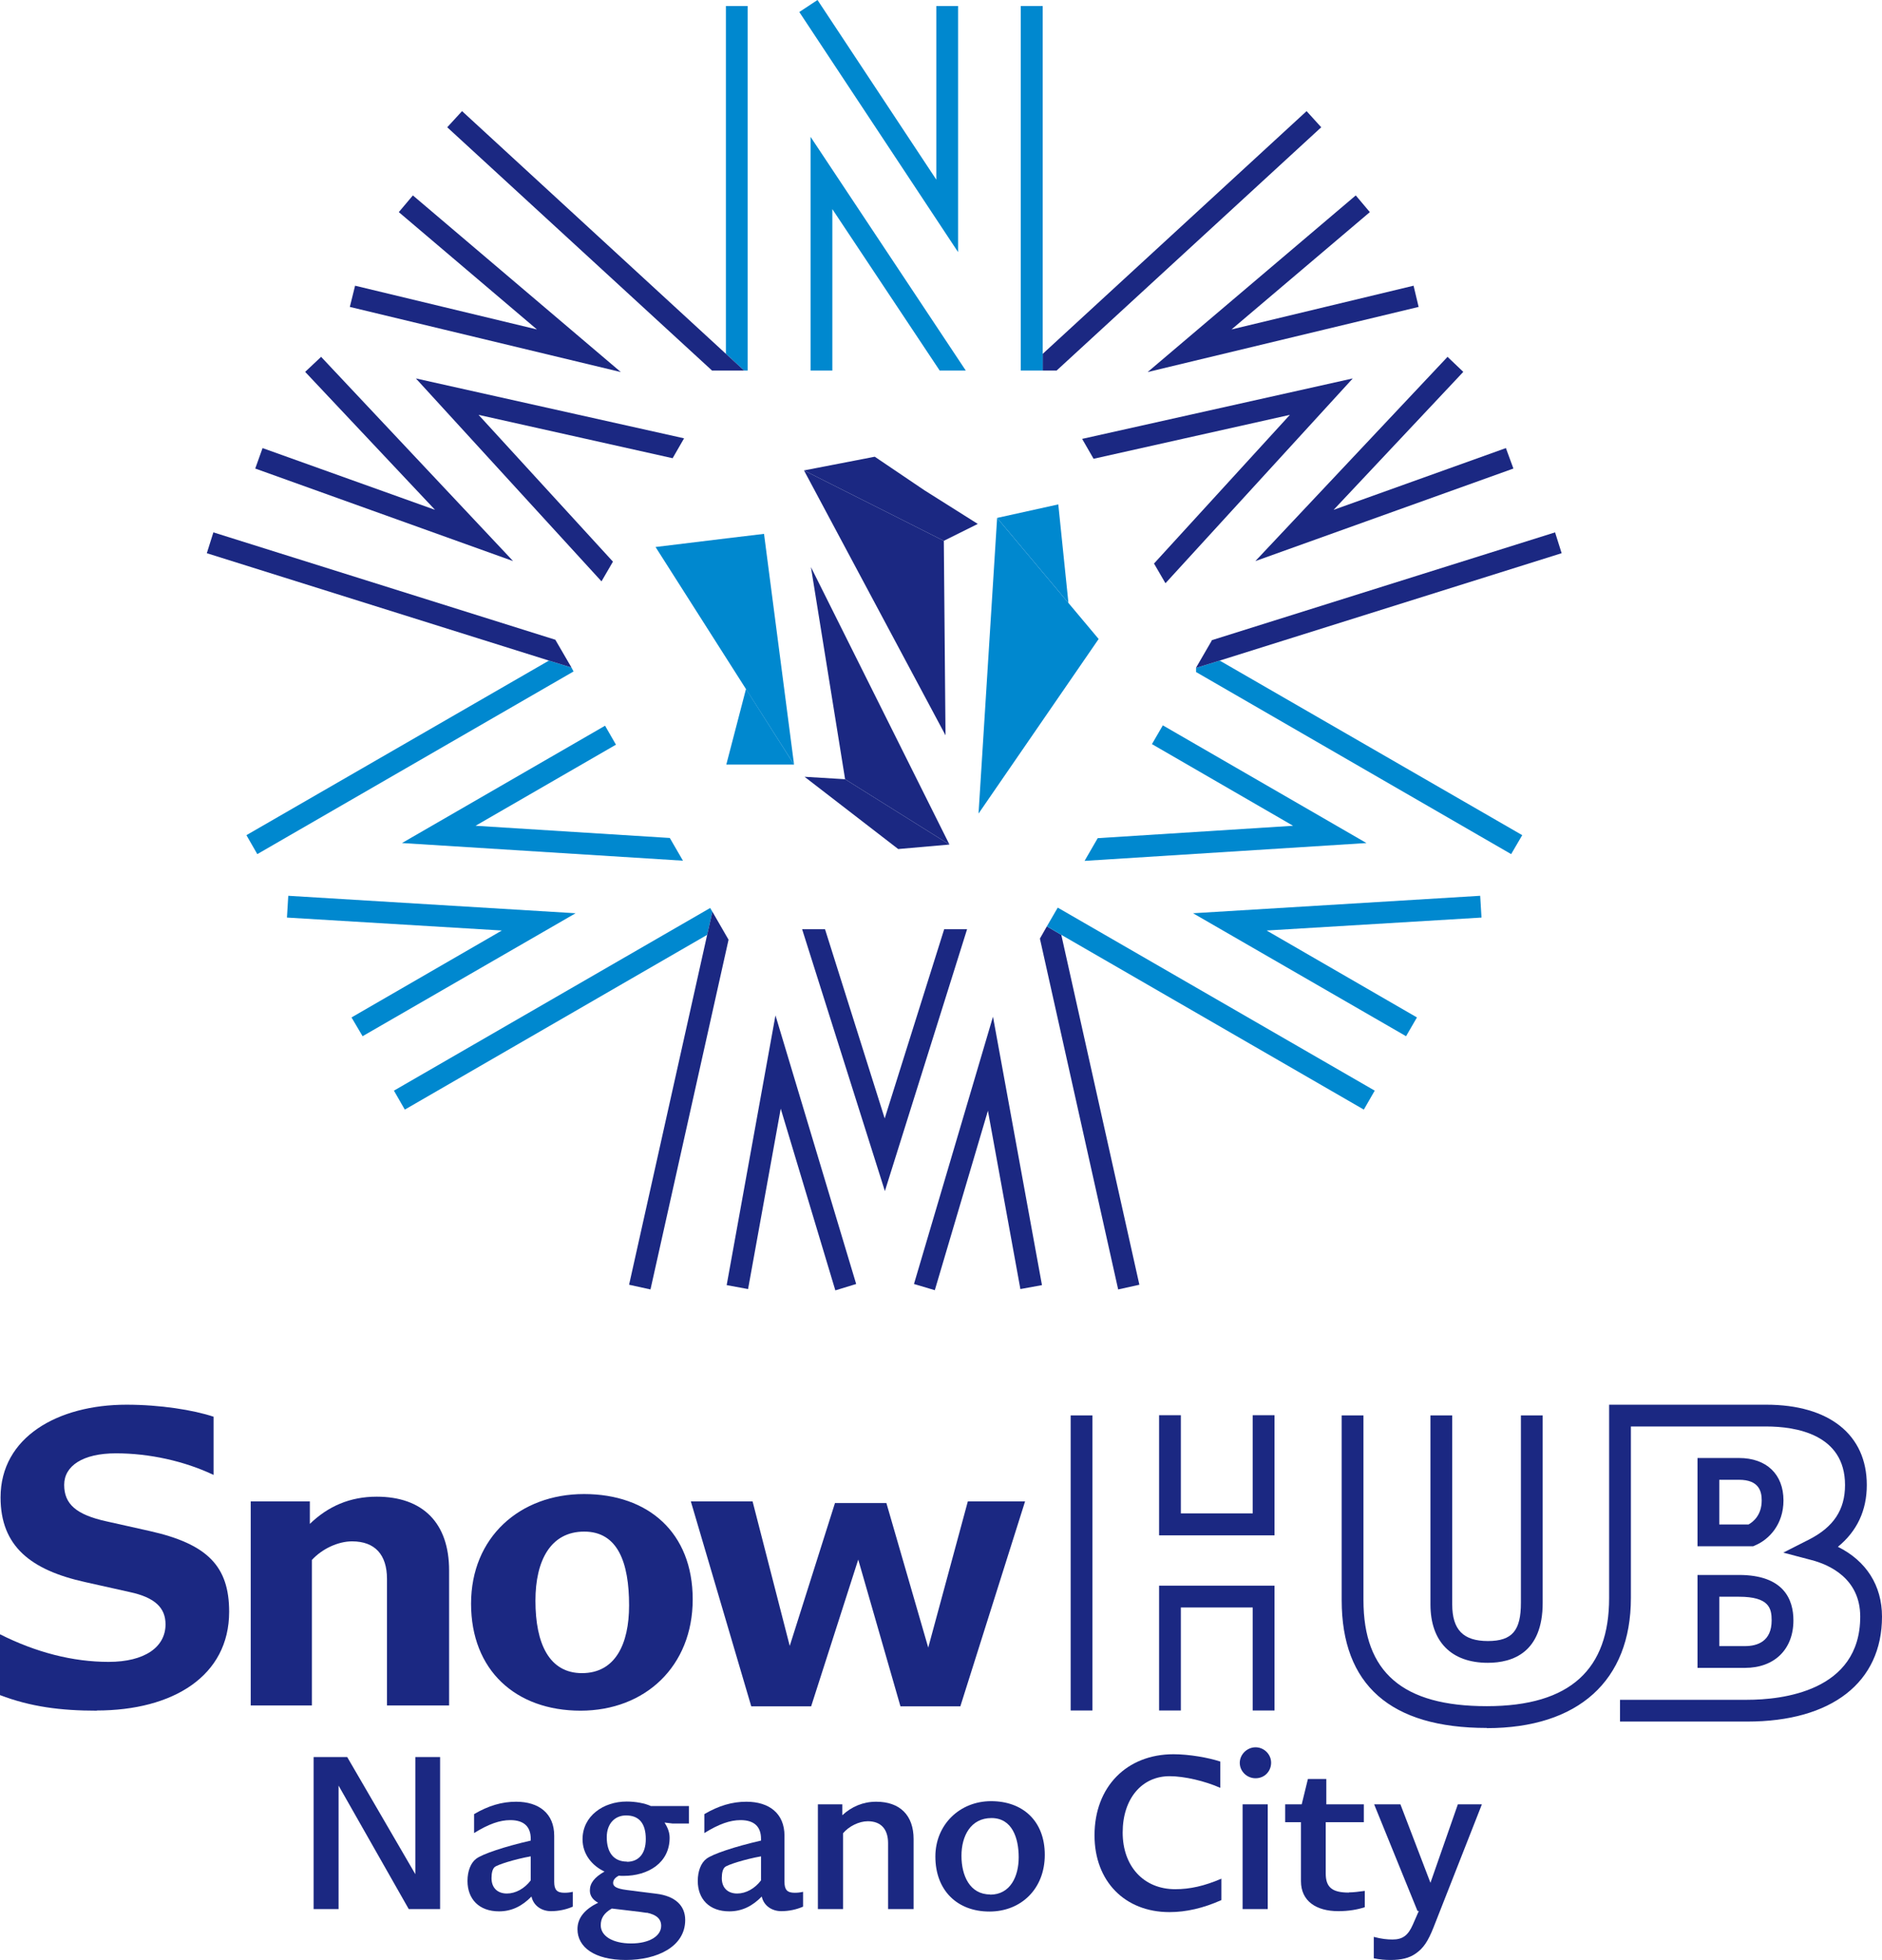 <?xml version="1.0" encoding="UTF-8"?>
<svg id="_レイヤー_2" data-name="レイヤー 2" xmlns="http://www.w3.org/2000/svg" viewBox="0 0 100.28 104.42">
  <defs>
    <style>
      .cls-1 {
        fill: #1b2882;
      }

      .cls-2 {
        fill: #0088cf;
      }
    </style>
  </defs>
  <g id="_レイヤー_1-2" data-name="レイヤー 1">
    <g>
      <path class="cls-1" d="M67.91,91.12h-1.16v-5.49h-3.83v5.49h-1.16v-6.65h6.15v6.65ZM58.21,91.12h-1.16v-15.72h1.16v15.72ZM67.91,81.79h-6.15v-6.4h1.16v5.23h3.83v-5.23h1.16v6.4Z"/>
      <path class="cls-1" d="M79.28,88.58c-1.95,0-3.06-1.13-3.06-3.11v-10.07h1.16v10.07c0,1.35.59,1.95,1.9,1.95s1.76-.57,1.76-2.04v-9.98h1.16v9.98c0,2.65-1.59,3.2-2.93,3.2Z"/>
      <path class="cls-1" d="M79.22,92.05c-5.13,0-7.73-2.29-7.73-6.81v-9.84h1.16v9.84c0,3.85,2.09,5.65,6.57,5.65s6.52-1.99,6.52-5.76v-10.3h8.37c3.36,0,5.36,1.6,5.36,4.28,0,1.35-.52,2.46-1.54,3.29,1.51.75,2.35,2.06,2.35,3.72,0,3.5-2.68,5.59-7.18,5.59h-6.78v-1.16h6.78c1.81,0,6.02-.43,6.02-4.43,0-2.03-1.64-2.77-2.62-3.02l-1.48-.39,1.36-.69c1.32-.67,1.93-1.59,1.93-2.91,0-2.71-2.63-3.12-4.2-3.12h-7.21v9.14c0,4.4-2.8,6.93-7.68,6.93ZM92.98,88.85h-2.53v-4.95h2.21c2.4,0,2.9,1.32,2.9,2.42,0,1.54-1.01,2.53-2.58,2.53ZM91.61,87.69h1.37c.65,0,1.42-.24,1.42-1.37,0-.64-.13-1.26-1.74-1.26h-1.05v2.63ZM93.43,82.37h-2.98v-4.7h2.21c1.47,0,2.37.87,2.37,2.26,0,1.28-.77,2.08-1.5,2.39l-.11.05ZM91.61,81.21h1.56c.25-.14.7-.5.7-1.28,0-.47-.13-1.1-1.21-1.1h-1.05v2.38Z"/>
      <g>
        <path class="cls-1" d="M22.12,93.6h1.33v8.1h-1.67l-3.74-6.58v6.58h-1.33v-8.1h1.79l3.63,6.24v-6.24Z"/>
        <path class="cls-1" d="M30.07,100.83c.14,0,.27-.01.45-.05v.79c-.34.15-.75.24-1.16.24-.51,0-.94-.3-1.04-.78-.49.5-1.04.79-1.73.79-1.07,0-1.68-.66-1.68-1.62,0-.52.17-.96.46-1.18.34-.26,1.52-.65,2.91-.97v-.09c0-.65-.36-1-1.09-1-.56,0-1.16.21-1.93.69v-1.01c.77-.45,1.48-.66,2.24-.66,1.21,0,2.03.62,2.03,1.81v2.45c0,.43.14.59.55.59ZM27.01,100.87c.46,0,.94-.26,1.27-.7v-1.28c-.85.15-1.79.45-1.92.57-.11.09-.17.3-.17.59,0,.52.32.82.82.82Z"/>
        <path class="cls-1" d="M36.71,97.14h-.88l-.42-.05c.15.24.27.5.27.81,0,1.34-1.15,2.03-2.45,2.03-.08,0-.18,0-.26-.01-.21.11-.3.24-.3.39,0,.18.17.3.71.37.28.04,1.19.15,1.58.2,1,.12,1.55.62,1.55,1.4,0,1.42-1.49,2.13-3.16,2.13s-2.58-.68-2.58-1.64c0-.62.41-1.07,1.1-1.41-.28-.15-.44-.37-.44-.65,0-.39.24-.7.78-1.01-.66-.31-1.17-.92-1.17-1.72,0-1.24,1.11-2.01,2.35-2.01.47,0,.97.09,1.29.24h2.03v.94ZM34.46,101.9c-.25-.05-1.42-.17-1.86-.23-.42.24-.59.52-.59.89,0,.58.64.97,1.62.97s1.6-.4,1.6-.94c0-.36-.24-.59-.77-.7ZM33.4,99.18c.63,0,1.01-.43,1.01-1.21,0-.85-.37-1.26-1.05-1.26-.6,0-1.03.44-1.03,1.16,0,.84.39,1.3,1.08,1.3Z"/>
        <path class="cls-1" d="M42.34,100.83c.14,0,.27-.01.45-.05v.79c-.34.15-.75.24-1.16.24-.51,0-.94-.3-1.04-.78-.49.5-1.04.79-1.73.79-1.07,0-1.68-.66-1.68-1.62,0-.52.17-.96.46-1.18.34-.26,1.52-.65,2.91-.97v-.09c0-.65-.36-1-1.09-1-.56,0-1.16.21-1.93.69v-1.01c.77-.45,1.48-.66,2.24-.66,1.21,0,2.03.62,2.03,1.81v2.45c0,.43.14.59.55.59ZM39.28,100.87c.46,0,.94-.26,1.27-.7v-1.28c-.85.15-1.79.45-1.92.57-.11.09-.17.3-.17.59,0,.52.32.82.82.82Z"/>
        <path class="cls-1" d="M46.69,95.98c1.26,0,1.99.72,1.99,1.99v3.73h-1.36v-3.51c0-.75-.38-1.17-1.08-1.17-.47,0-1.01.27-1.32.64v4.04h-1.34v-5.58h1.3v.58c.5-.46,1.11-.72,1.8-.72Z"/>
        <path class="cls-1" d="M52.72,101.83c-1.72,0-2.88-1.13-2.88-2.93,0-1.69,1.29-2.95,2.97-2.95s2.86,1.05,2.86,2.86-1.26,3.02-2.95,3.02ZM52.76,100.93c1.08,0,1.52-.98,1.52-1.99s-.34-2.09-1.45-2.09-1.6.96-1.6,2.01.44,2.06,1.53,2.06Z"/>
        <path class="cls-1" d="M62.31,101.86c-2.37,0-3.99-1.64-3.99-4.09,0-2.59,1.72-4.32,4.21-4.32.82,0,1.86.18,2.49.39v1.4c-.81-.36-1.91-.62-2.7-.62-1.49,0-2.5,1.21-2.5,3s1.11,3.02,2.8,3.02c.79,0,1.55-.17,2.46-.56v1.14c-.96.43-1.88.64-2.76.64Z"/>
        <path class="cls-1" d="M66.9,94.73c-.46,0-.84-.37-.84-.82s.39-.83.84-.83.83.37.83.82-.34.83-.83.83ZM66.21,101.7v-5.58h1.34v5.58h-1.34Z"/>
        <path class="cls-1" d="M71.88,100.81c.25,0,.53-.04.84-.08v.87c-.4.13-.87.21-1.41.21-1.17,0-1.99-.53-1.99-1.6v-3.14h-.84v-.95h.88l.33-1.35h.98v1.35h2v.95h-2.03v2.73c0,.74.34,1.02,1.23,1.02Z"/>
        <path class="cls-1" d="M77.67,96.12h1.29l-2.57,6.54c-.3.76-.55,1.13-.96,1.41-.34.24-.77.34-1.33.34-.28,0-.58-.02-.9-.09v-1.14c.41.11.72.14,1,.14.54,0,.83-.22,1.08-.79l.32-.73h-.07l-2.31-5.68h1.4l1.6,4.18,1.46-4.18Z"/>
      </g>
      <g>
        <path class="cls-1" d="M5.17,91.13c-1.95,0-3.54-.21-5.17-.83v-3.24c1.93.97,3.88,1.47,5.79,1.47s3.03-.78,3.03-2c0-.87-.55-1.43-1.91-1.72l-2.37-.53c-2.9-.64-4.51-1.91-4.51-4.51,0-3.22,3.06-4.94,6.71-4.94,1.79,0,3.56.28,4.64.64v3.1c-1.56-.74-3.43-1.15-5.2-1.15s-2.76.67-2.76,1.68.62,1.59,2.28,1.95l2.28.51c3.08.69,4.23,1.88,4.23,4.3,0,3.42-2.99,5.26-7.06,5.26Z"/>
        <path class="cls-1" d="M20.07,79.73c2.46,0,3.86,1.4,3.86,3.93v7.19h-3.31v-6.74c0-1.29-.64-2-1.86-2-.76,0-1.61.41-2.14.99v7.75h-3.26v-10.87h3.15v1.2c.97-.94,2.14-1.45,3.56-1.45Z"/>
        <path class="cls-1" d="M30.94,91.13c-3.47,0-5.84-2.16-5.84-5.7s2.6-5.84,6.02-5.84,5.79,2.05,5.79,5.61-2.53,5.93-5.98,5.93ZM31.01,89.13c1.77,0,2.51-1.54,2.51-3.61,0-2.28-.6-3.93-2.39-3.93s-2.6,1.54-2.6,3.68c0,2.3.74,3.86,2.48,3.86Z"/>
        <path class="cls-1" d="M51.56,79.98h3.06l-3.45,10.92h-3.19l-2.25-7.82-2.51,7.82h-3.19l-3.22-10.92h3.29l1.98,7.7,2.41-7.61h2.74l2.23,7.7,2.11-7.79Z"/>
      </g>
      <g>
        <polygon class="cls-1" points="45.03 41.51 43.21 30.21 50.59 44.99 45.03 41.51"/>
        <polygon class="cls-1" points="50.29 28.81 50.38 39.17 42.84 25.06 50.29 28.81"/>
        <polygon class="cls-2" points="52.14 43.34 53.13 27.59 58.54 34.04 52.14 43.34"/>
        <polygon class="cls-2" points="40.71 28.44 42.31 40.73 34.93 29.14 38.7 28.68 40.71 28.44"/>
        <polygon class="cls-2" points="39.75 36.7 38.7 40.73 42.31 40.73 39.75 36.7"/>
        <polygon class="cls-2" points="56.39 26.87 53.13 27.59 56.93 32.12 56.39 26.87"/>
        <polyline class="cls-1" points="42.84 25.06 46.61 24.33 49.26 26.12 52.1 27.91 50.29 28.81"/>
        <polygon class="cls-1" points="45.03 41.51 42.87 41.38 47.86 45.23 50.59 44.99 45.03 41.51"/>
        <g>
          <polygon class="cls-2" points="15.36 47.72 15.29 48.88 26.74 49.57 18.73 54.2 19.32 55.2 30.67 48.65 15.36 47.72"/>
          <polygon class="cls-2" points="30.45 35.56 29.25 35.19 13.13 44.49 13.71 45.5 30.56 35.77 30.45 35.56"/>
          <polygon class="cls-2" points="32.24 38.66 21.42 44.91 36.39 45.85 35.69 44.64 25.34 43.99 32.82 39.67 32.24 38.66"/>
          <polygon class="cls-2" points="37.84 48.37 20.99 58.1 21.57 59.11 37.68 49.8 37.96 48.57 37.84 48.37"/>
          <polygon class="cls-1" points="37.96 48.57 37.68 49.8 33.52 68.44 34.66 68.69 38.82 50.06 37.96 48.57"/>
          <polygon class="cls-1" points="38.72 68.46 39.86 68.67 41.6 59.06 44.51 68.74 45.62 68.4 41.32 54.09 38.72 68.46"/>
          <polygon class="cls-1" points="50.31 49.5 47.14 59.58 43.96 49.5 42.74 49.5 47.15 63.45 51.53 49.5 50.31 49.5"/>
          <polygon class="cls-1" points="55.41 50 59.58 68.69 60.71 68.44 56.55 49.8 55.78 49.35 55.41 50"/>
          <polygon class="cls-1" points="48.7 68.4 49.81 68.73 52.64 59.17 54.37 68.67 55.52 68.46 52.91 54.16 48.7 68.4"/>
          <polygon class="cls-2" points="57.79 45.86 72.81 44.91 61.96 38.64 61.38 39.64 68.9 43.99 58.49 44.65 57.79 45.86"/>
          <polygon class="cls-2" points="55.78 49.35 56.55 49.8 72.67 59.11 73.25 58.1 56.36 48.35 55.78 49.35"/>
          <polygon class="cls-2" points="78.87 47.72 63.57 48.65 74.92 55.2 75.5 54.2 67.49 49.57 78.94 48.88 78.87 47.72"/>
          <polygon class="cls-2" points="63.73 35.58 63.73 35.8 80.52 45.5 81.11 44.49 64.99 35.19 63.73 35.58"/>
          <polygon class="cls-1" points="75.59 16.35 75.32 15.22 65.62 17.55 72.99 11.3 72.24 10.41 61.15 19.82 75.59 16.35"/>
          <polygon class="cls-1" points="83.21 29.47 82.86 28.36 64.55 34.11 64.57 34.12 63.73 35.57 63.73 35.58 64.99 35.19 83.21 29.47"/>
          <polygon class="cls-1" points="57.66 23.38 58.27 24.44 68.73 22.1 61.49 30.02 62.1 31.07 72.08 20.16 57.66 23.38"/>
          <polygon class="cls-1" points="80.64 24.96 80.24 23.87 71.06 27.16 77.97 19.81 77.13 19.01 66.89 29.89 80.64 24.96"/>
          <polygon class="cls-1" points="56.3 19.74 70.4 6.78 69.62 5.92 55.56 18.85 55.56 19.74 56.3 19.74"/>
          <polygon class="cls-2" points="51.05 .32 49.89 .32 49.89 9.57 43.56 0 42.59 .64 51.05 13.43 51.05 .32"/>
          <polygon class="cls-2" points="55.56 18.85 55.56 .32 54.39 .32 54.39 19.74 55.56 19.74 55.56 18.85"/>
          <polygon class="cls-2" points="39.84 19.74 39.84 .32 38.68 .32 38.68 18.85 39.65 19.74 39.84 19.74"/>
          <polygon class="cls-2" points="43.19 19.74 44.35 19.74 44.35 11.14 50.07 19.74 51.46 19.74 43.19 7.29 43.19 19.74"/>
          <polygon class="cls-1" points="25.5 22.1 35.84 24.41 36.45 23.35 22.16 20.16 32.05 30.97 32.66 29.92 25.5 22.1"/>
          <polygon class="cls-1" points="29.59 34.08 11.37 28.36 11.02 29.47 29.25 35.19 30.45 35.56 29.59 34.08"/>
          <polygon class="cls-1" points="22 10.41 21.25 11.3 28.61 17.55 18.92 15.22 18.64 16.35 33.08 19.82 22 10.41"/>
          <polygon class="cls-1" points="38.53 19.74 38.68 19.74 39.65 19.74 38.68 18.85 24.62 5.92 23.83 6.78 37.94 19.74 38.53 19.74"/>
          <polygon class="cls-1" points="17.11 19.01 16.26 19.81 23.18 27.16 13.99 23.87 13.6 24.96 27.34 29.89 17.11 19.01"/>
        </g>
      </g>
    </g>
  </g>
</svg>